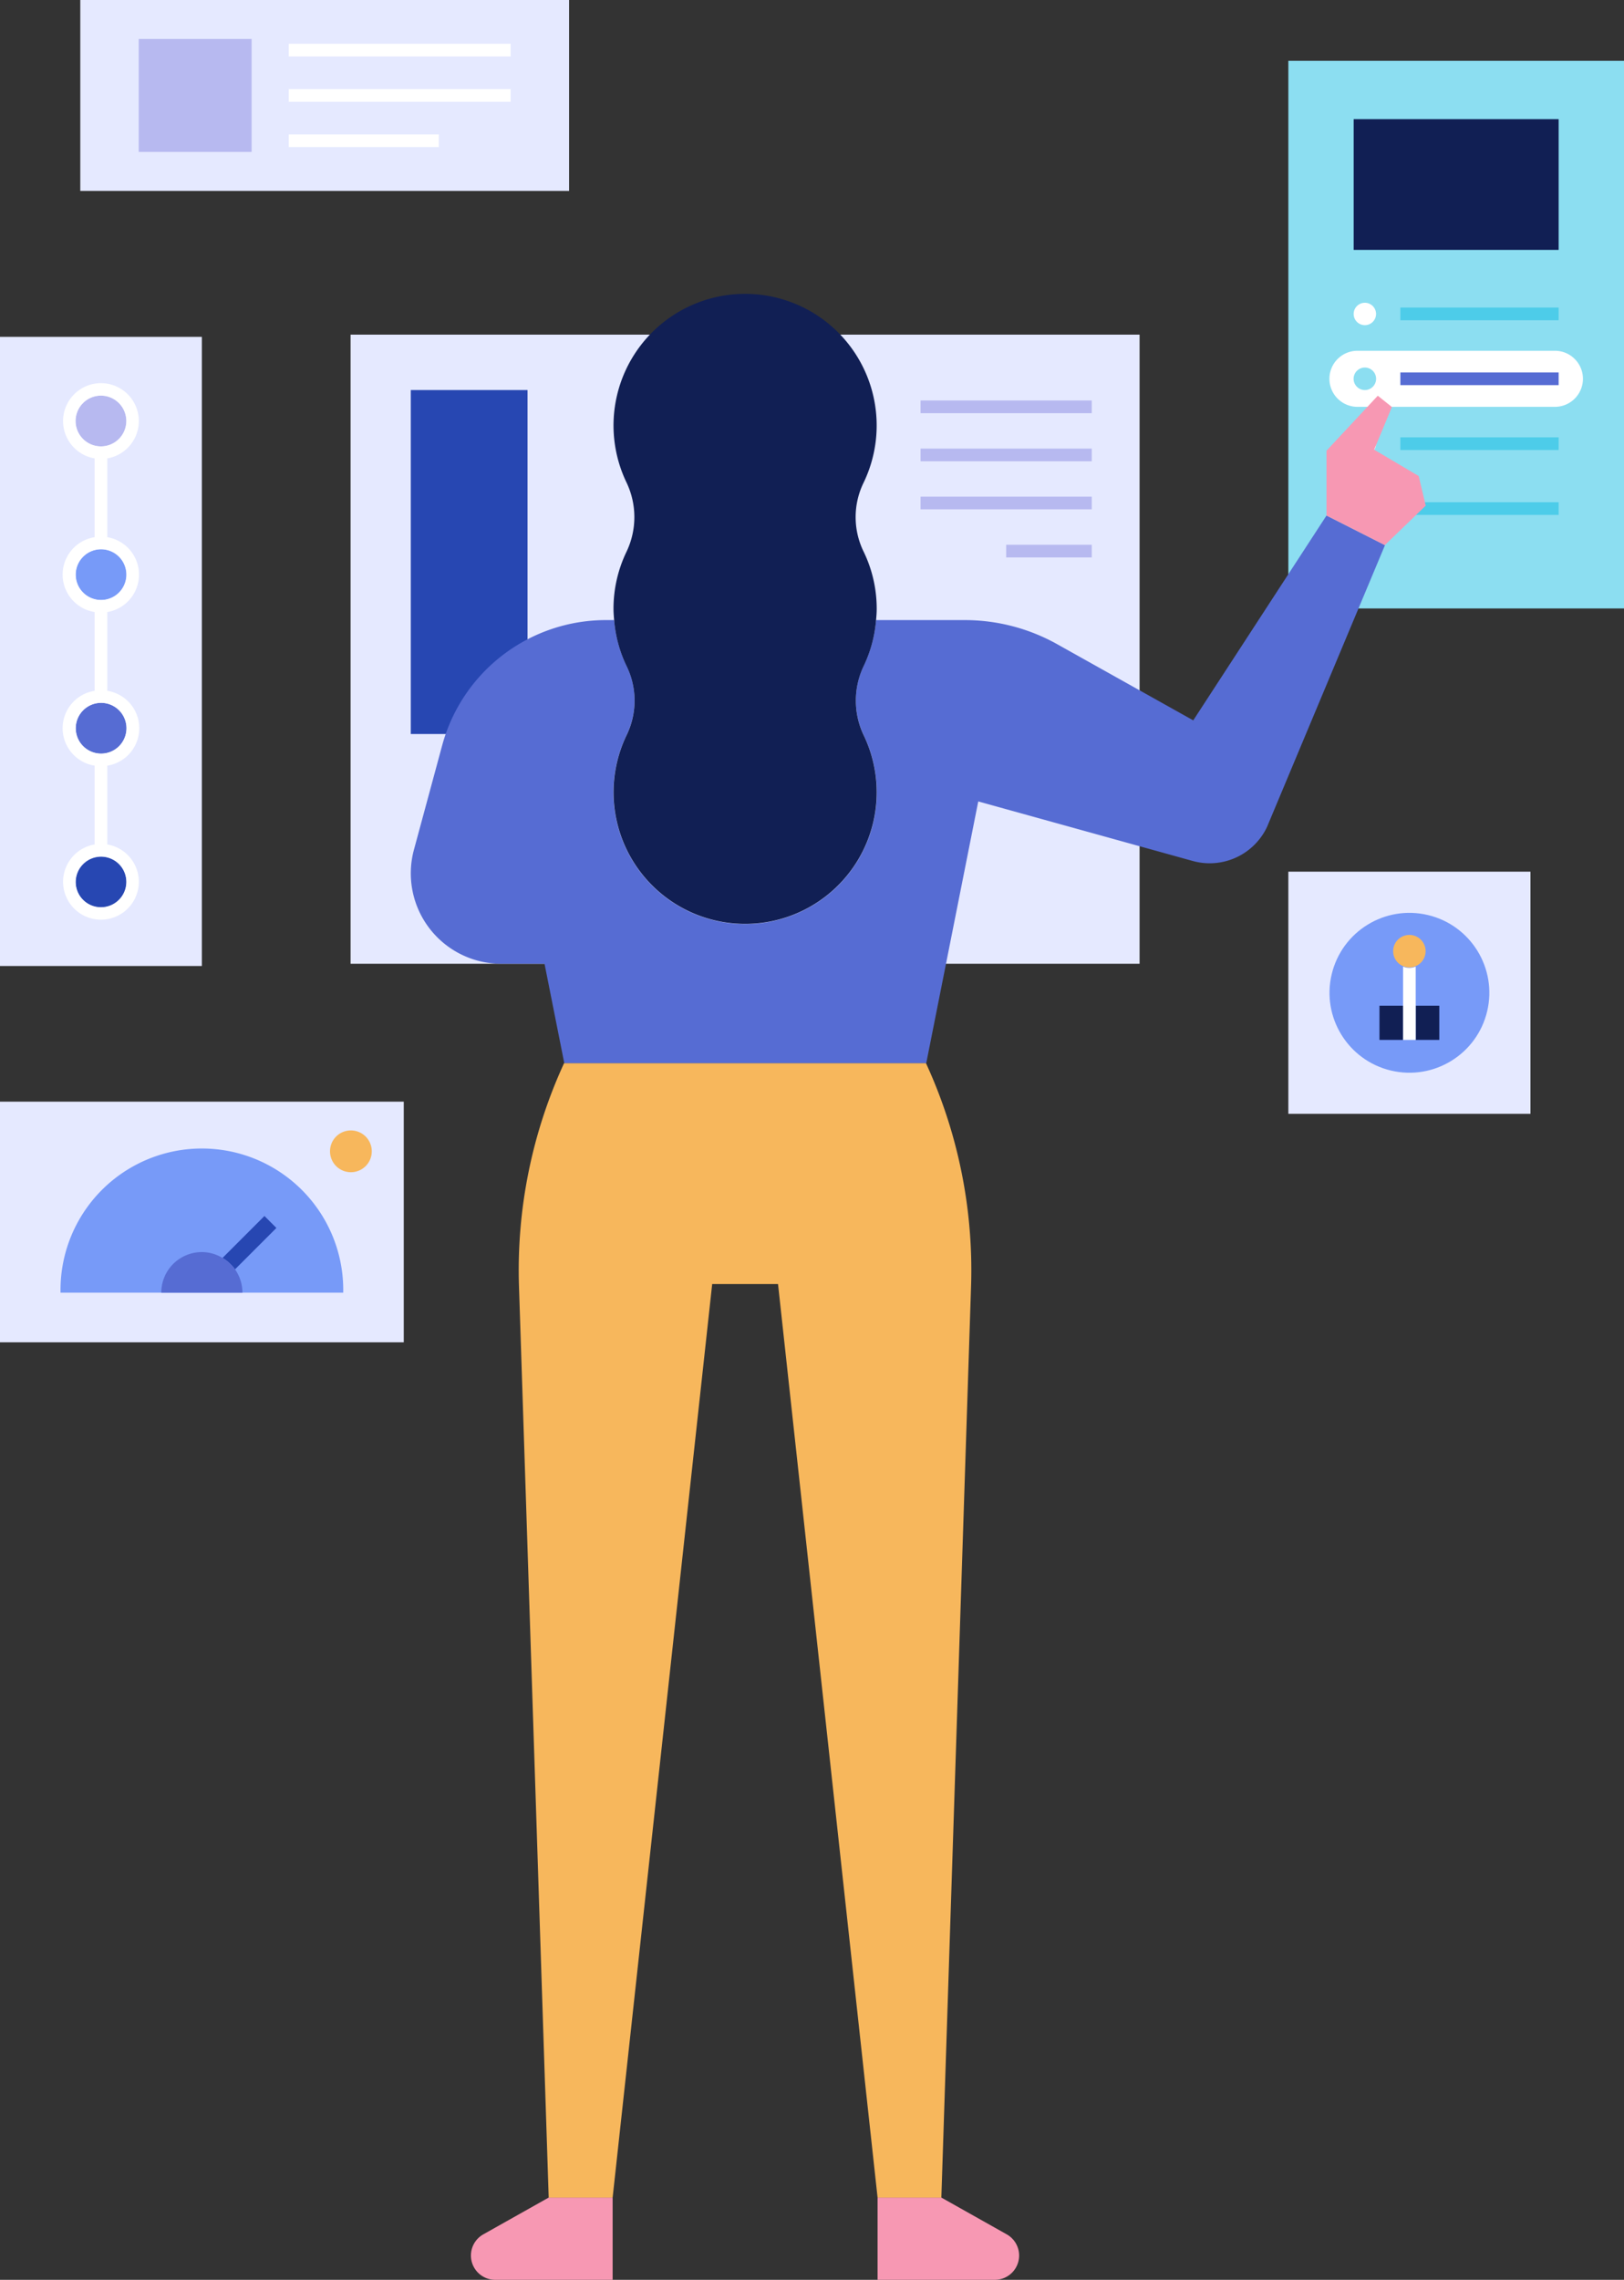 <svg xmlns="http://www.w3.org/2000/svg" viewBox="0 0 300.18 421.3"><rect x="0" y="0" width="300.18" height="421.3" fill="#333333" stroke="none"/><defs><style>.cls-1{fill:#e5e9ff;}.cls-2{fill:#2747b2;}.cls-3{fill:#b7b9f0;}.cls-4{fill:#8cdef1;}.cls-5{fill:#fff;}.cls-6{fill:#4dcce9;}.cls-7{fill:#566cd3;}.cls-8{fill:#111f54;}.cls-9{fill:#779af8;}.cls-10{fill:#f7b75c;}.cls-11{fill:#f798b3;}</style></defs><g id="レイヤー_2" data-name="レイヤー 2"><g id="Layer_1" data-name="Layer 1"><rect class="cls-1" x="64.8" y="61.84" width="145.84" height="116.26"/><rect class="cls-2" x="75.93" y="72.08" width="21.58" height="63.56"/><rect class="cls-3" x="170.16" y="74.01" width="31.64" height="2.34"/><rect class="cls-3" x="170.16" y="82.9" width="31.64" height="2.34"/><rect class="cls-3" x="170.16" y="91.78" width="31.64" height="2.34"/><rect class="cls-3" x="185.98" y="100.67" width="15.82" height="2.34"/><rect class="cls-4" x="238.14" y="11.24" width="62.05" height="101.2"/><path class="cls-5" d="M287.41,75.18h-36.5A5.18,5.18,0,0,1,245.73,70h0a5.18,5.18,0,0,1,5.18-5.18h36.5A5.18,5.18,0,0,1,292.59,70h0A5.18,5.18,0,0,1,287.41,75.18Z"/><circle class="cls-5" cx="252.28" cy="58.02" r="2.07"/><rect class="cls-6" x="258.84" y="56.84" width="29.26" height="2.34"/><path class="cls-4" d="M254.36,70a2.08,2.08,0,1,1-2.08-2.08A2.08,2.08,0,0,1,254.36,70Z"/><rect class="cls-7" x="258.84" y="68.83" width="29.26" height="2.34"/><path class="cls-5" d="M254.36,82a2.08,2.08,0,1,1-2.08-2.08A2.08,2.08,0,0,1,254.36,82Z"/><rect class="cls-6" x="258.84" y="80.82" width="29.26" height="2.34"/><path class="cls-5" d="M254.36,94a2.08,2.08,0,1,1-2.08-2.08A2.08,2.08,0,0,1,254.36,94Z"/><rect class="cls-6" x="258.84" y="92.81" width="29.26" height="2.34"/><rect class="cls-8" x="250.21" y="22.02" width="37.89" height="24.16"/><rect class="cls-1" x="238.14" y="161.08" width="44.75" height="44.75"/><circle class="cls-9" cx="260.51" cy="183.46" r="14.77" transform="translate(21.79 394.49) rotate(-76.63)"/><rect class="cls-8" x="261.68" y="185.85" width="4.36" height="6.32"/><rect class="cls-8" x="254.98" y="185.85" width="4.36" height="6.32"/><rect class="cls-5" x="259.34" y="192.17" width="2.34"/><path class="cls-5" d="M260.51,178.86a3,3,0,0,1-1.17-.24v13.55h2.34V178.62A3,3,0,0,1,260.51,178.86Z"/><path class="cls-10" d="M260.51,172.77a3,3,0,1,0,3,3A3,3,0,0,0,260.51,172.77Z"/><path class="cls-11" d="M91.53,421.3h21.71V406.1H101.42l-12.09,6.8A4.49,4.49,0,0,0,91.53,421.3Z"/><path class="cls-11" d="M183.91,421.3h-21.7V406.1H174l12.09,6.8A4.49,4.49,0,0,1,183.91,421.3Z"/><path class="cls-10" d="M171.18,196.46H104.27a91.45,91.45,0,0,0-8.34,41.24l5.49,168.4h11.82l18.4-168.81h12.17l18.4,168.81H174l5.49-168.4a91.45,91.45,0,0,0-8.34-41.24Z"/><path class="cls-7" d="M245.19,95.27l-24.63,37.85-25.14-14.07a35,35,0,0,0-17.11-4.46H161.93a24,24,0,0,1-2.25,8.38,14.84,14.84,0,0,0,0,12.94,24.34,24.34,0,1,1-43.82-.17,14.55,14.55,0,0,0-.08-12.76,23.88,23.88,0,0,1-2.26-8.39H112a31.36,31.36,0,0,0-30.27,23.16L76.52,157A16.71,16.71,0,0,0,92.65,178.1h8l3.65,18.36h66.91l9.61-48.36,39.63,11a11.73,11.73,0,0,0,13.74-6.27L256,100.74Z"/><path class="cls-8" d="M159.68,123a24,24,0,0,0,2.25-8.38c.06-.7.12-1.39.12-2.1a24.14,24.14,0,0,0-2.38-10.5,14.53,14.53,0,0,1-.08-12.75,24.32,24.32,0,1,0-43.82-.18,14.84,14.84,0,0,1,0,12.94,24.23,24.23,0,0,0-2.37,10.49c0,.71.06,1.4.12,2.1a23.88,23.88,0,0,0,2.26,8.39,14.55,14.55,0,0,1,.08,12.76,24.32,24.32,0,1,0,43.82.17A14.84,14.84,0,0,1,159.68,123Z"/><polygon class="cls-11" points="245.19 95.27 245.19 83.29 254.67 73.13 257.28 75.21 254 83.1 262.23 87.97 263.53 93.44 255.97 100.74 245.19 95.27"/><rect class="cls-1" x="14.84" width="90.35" height="35.28"/><rect class="cls-3" x="25.64" y="7.2" width="20.87" height="20.87"/><rect class="cls-5" x="53.37" y="8.09" width="41.02" height="2.34"/><rect class="cls-5" x="53.37" y="16.47" width="41.02" height="2.34"/><rect class="cls-5" x="53.37" y="24.84" width="27.74" height="2.34"/><rect class="cls-1" y="62.25" width="37.31" height="116.26"/><path class="cls-3" d="M23.35,77.8a4.69,4.69,0,1,0-4.69,4.69A4.7,4.7,0,0,0,23.35,77.8Z"/><path class="cls-9" d="M18.66,101.5a4.69,4.69,0,1,0,4.69,4.69A4.69,4.69,0,0,0,18.66,101.5Z"/><path class="cls-7" d="M14,134.58a4.69,4.69,0,1,0,4.69-4.69A4.69,4.69,0,0,0,14,134.58Z"/><path class="cls-2" d="M14,163a4.69,4.69,0,1,0,4.69-4.68A4.69,4.69,0,0,0,14,163Z"/><path class="cls-5" d="M25.69,106.19a7,7,0,0,0-5.86-6.92V84.71a7,7,0,1,0-2.34,0V99.27a7,7,0,0,0,0,13.83v14.56a7,7,0,0,0,0,13.83v14.56a7,7,0,1,0,2.34,0V141.49a7,7,0,0,0,0-13.83V113.1A7,7,0,0,0,25.69,106.19Zm-7,61.46A4.69,4.69,0,1,1,23.35,163,4.69,4.69,0,0,1,18.66,167.65Zm0-28.39a4.69,4.69,0,1,1,4.69-4.68A4.69,4.69,0,0,1,18.66,139.26ZM23.35,77.8a4.69,4.69,0,1,1-4.69-4.69A4.7,4.7,0,0,1,23.35,77.8Zm-4.69,23.7A4.69,4.69,0,1,1,14,106.19,4.7,4.7,0,0,1,18.66,101.5Z"/><rect class="cls-1" y="203.58" width="74.63" height="44.47"/><path class="cls-9" d="M11.19,238.88a26.13,26.13,0,1,1,52.25,0Z"/><path class="cls-2" d="M43.44,234.57l7.65-7.65-2.21-2.21-7.75,7.75A7.52,7.52,0,0,1,43.44,234.57Z"/><path class="cls-7" d="M43.44,234.57a7.52,7.52,0,0,0-2.31-2.11,7.42,7.42,0,0,0-3.82-1.08,7.5,7.5,0,0,0-7.5,7.5h15A7.44,7.44,0,0,0,43.44,234.57Z"/><path class="cls-10" d="M61,212.75a3.86,3.86,0,1,0,3.85-3.85A3.85,3.85,0,0,0,61,212.75Z"/></g></g></svg>